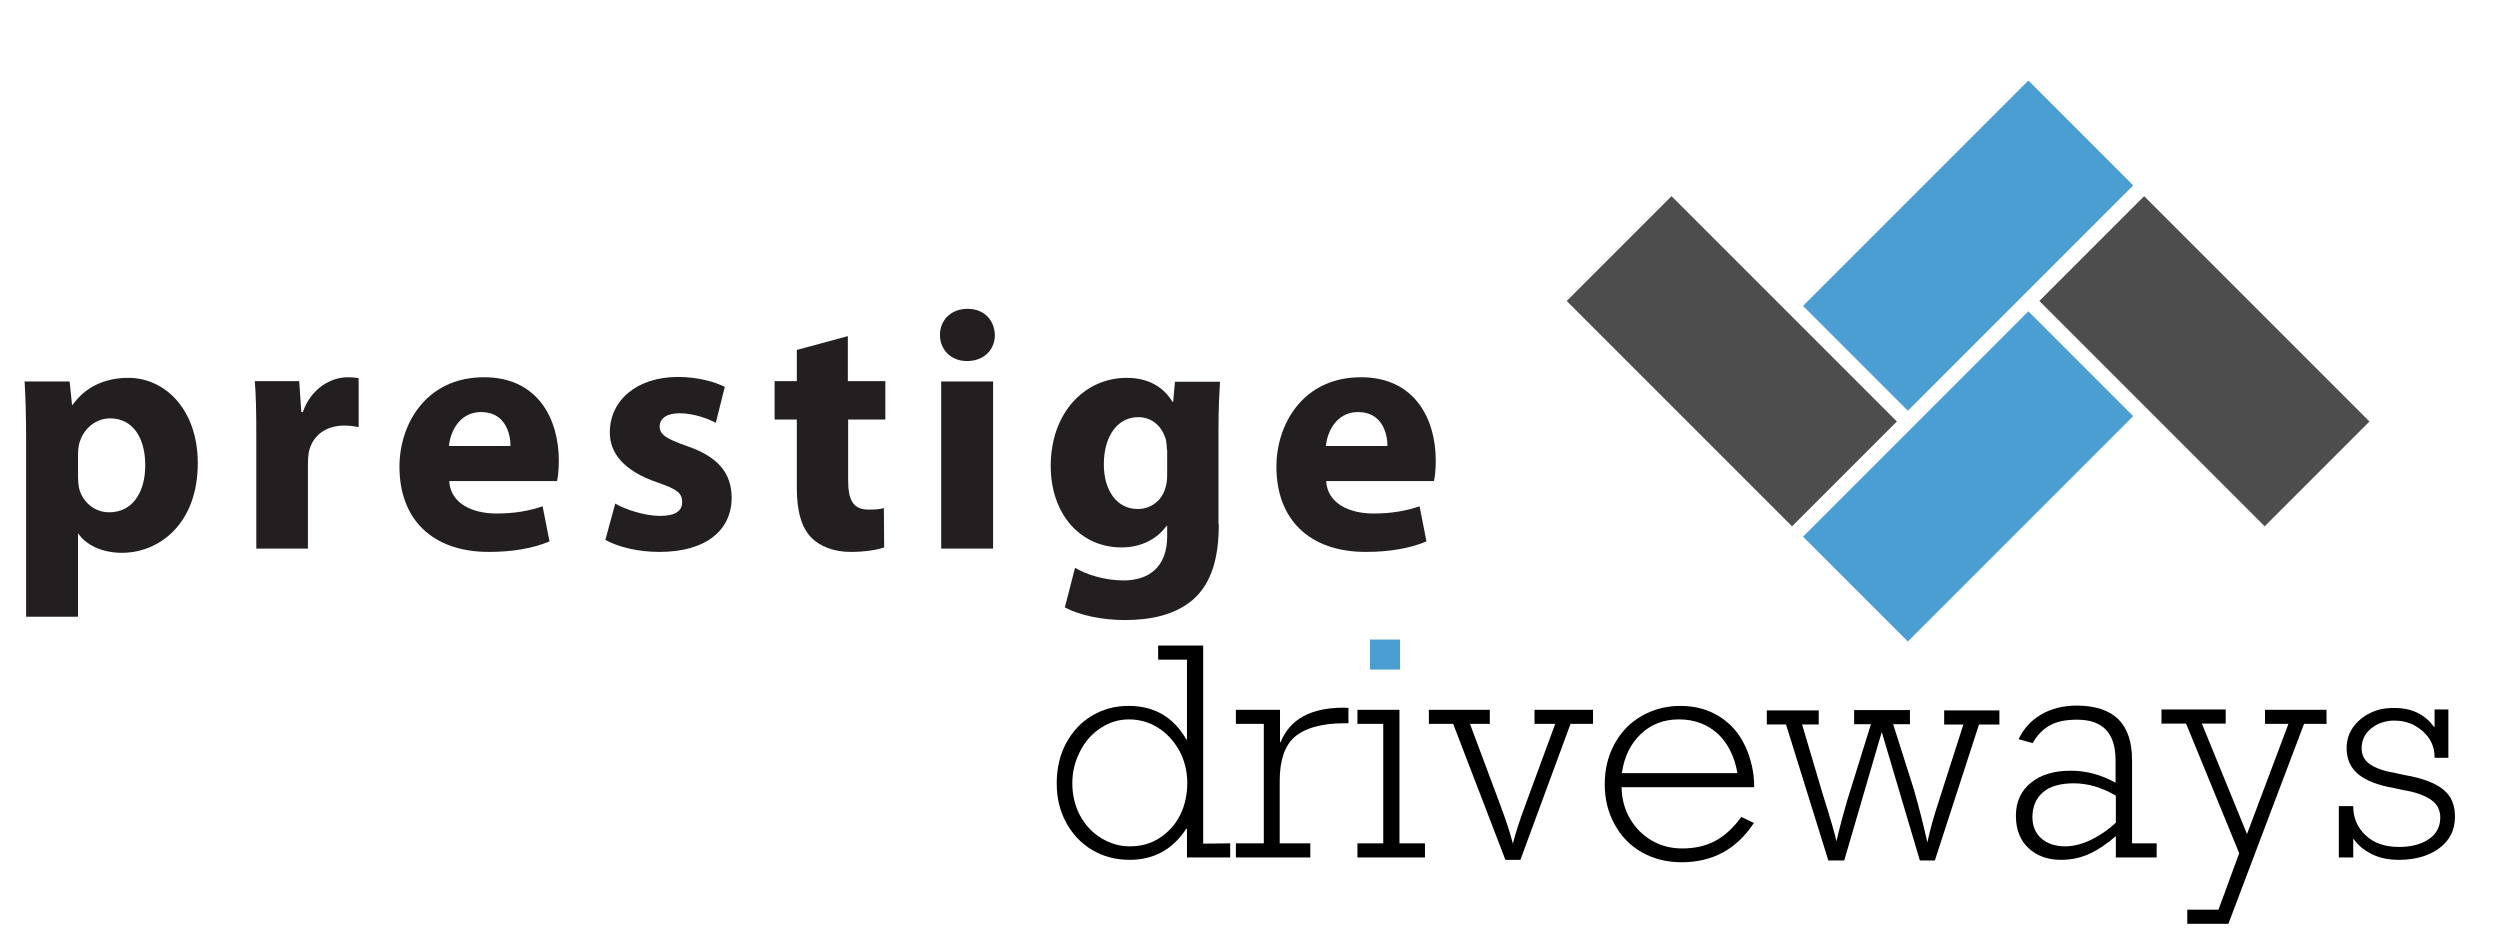 <?xml version="1.0" encoding="utf-8"?>
<!-- Generator: Adobe Illustrator 27.9.1, SVG Export Plug-In . SVG Version: 6.00 Build 0)  -->
<svg version="1.1" id="Layer_1" xmlns="http://www.w3.org/2000/svg" xmlns:xlink="http://www.w3.org/1999/xlink" x="0px" y="0px"
	 viewBox="0 0 833 314" style="enable-background:new 0 0 833 314;" xml:space="preserve">
<style type="text/css">
	.st0{fill:#4B9ED1;}
	.st1{fill:#231F20;}
	.st2{fill:#4D4D4D;}
</style>
<g>
	<path d="M409.9,281v4.7h-14.4v-9.6h-0.2c-4.5,6.9-10.8,10.4-18.9,10.4c-4.6,0-8.8-1.1-12.5-3.3c-3.7-2.2-6.6-5.3-8.7-9.2
		c-2.1-3.9-3.1-8.2-3.1-13c0-4.9,1-9.4,3.1-13.3c2.1-3.9,4.9-7,8.6-9.2s7.7-3.3,12.2-3.3c8.6,0,15,3.7,19.3,11.2h0.2v-26.6h-9.6
		v-4.7h15v66L409.9,281L409.9,281z M376.4,282c3.8,0,7.1-0.9,10-2.8s5.2-4.4,6.8-7.6c1.6-3.2,2.4-6.8,2.4-10.7
		c0-3.9-0.9-7.5-2.6-10.7c-1.8-3.2-4.1-5.8-7.1-7.7s-6.3-2.8-9.8-2.8c-3.4,0-6.5,1-9.4,2.9s-5.2,4.5-6.9,7.9s-2.5,6.8-2.5,10.5
		c0,4,0.9,7.6,2.6,10.8c1.8,3.2,4.1,5.7,7.1,7.5S373.1,282,376.4,282z"/>
	<path d="M449.3,241h-1.8c-3.4,0-6.6,0.4-9.5,1.2s-5.1,2-6.8,3.5c-3.2,2.9-4.8,7.8-4.8,14.5V281h10.2v4.7h-24.8V281h9.3v-39.8h-9.3
		v-4.7h14.7v10.8h0.2c3.1-7.7,10.1-11.5,21-11.5c0.4,0,1,0,1.6,0.1L449.3,241L449.3,241z"/>
	<path d="M474.8,281v4.7h-22.5V281h8.6v-39.8h-8.6v-4.7h14V281H474.8z M466.4,218c0,1.1-0.4,2.1-1.2,3s-1.8,1.3-3,1.3
		c-1.1,0-2.1-0.4-2.9-1.2s-1.2-1.9-1.2-3.1c0-1.2,0.4-2.1,1.2-2.9c0.8-0.8,1.8-1.2,2.9-1.2c1,0,2,0.4,2.9,1.1S466.4,216.8,466.4,218
		z"/>
	<path d="M489.8,241.2l9.9,26.5c1.2,3.1,2,5.6,2.7,7.6c0.6,1.9,1.2,3.9,1.7,5.8c0.8-3.3,2.2-7.6,4.2-13l9.9-26.9h-6.9v-4.7h19.5v4.7
		h-7.5l-16.7,45.3h-5l-17.4-45.3h-8.1v-4.7h20.3v4.7H489.8z"/>
	<path d="M584.5,262.3h-44.2c0.1,4.1,1.1,7.7,3,10.8c1.9,3.1,4.3,5.4,7.3,7.1s6.3,2.5,9.9,2.5c4.2,0,7.8-0.8,11-2.5s6.1-4.4,8.7-8
		l4.2,2c-5.7,8.7-13.7,13.1-24.1,13.1c-4.9,0-9.3-1.1-13.2-3.3c-3.9-2.2-6.9-5.3-9.1-9.3c-2.2-4-3.3-8.4-3.3-13.4s1.1-9.5,3.3-13.5
		s5.2-7.1,9.1-9.3c3.9-2.2,8.2-3.3,12.8-3.3c5,0,9.3,1.2,13.1,3.6s6.6,5.7,8.5,9.8S584.5,257.3,584.5,262.3z M559.4,239.7
		c-5,0-9.2,1.6-12.6,4.8s-5.6,7.5-6.4,13.1h38.5c-0.9-5.4-3.1-9.8-6.4-13C569,241.4,564.7,239.7,559.4,239.7z"/>
	<path d="M600.4,241.2l6.9,23.3c2.7,8.5,4.2,13.8,4.6,15.8c1.3-5.5,2.5-9.9,3.5-13.3l8-25.7h-5.6v-4.7h18.6v4.7h-5.6l6.8,21.4
		c1.7,5.8,3.2,11.8,4.6,18c0.9-4.2,2.1-8.6,3.7-13.4l8.3-25.9h-6.4v-4.7h18.4v4.7h-6.8l-14.7,45.3h-5L627,243.9l-12.5,42.8h-5.3
		l-14.1-45.3h-6.4v-4.7H606v4.7h-5.6V241.2z"/>
	<path d="M710.4,253.3V281h8.2v4.7H705v-7.1c-2.8,2.4-5.6,4.4-8.6,5.8s-6.2,2.1-9.7,2.1c-4.4,0-8-1.3-10.8-3.9s-4.2-6.2-4.2-10.8
		c0-4.7,1.7-8.3,5-11s7.8-4,13.3-4c5.1,0,10,1.3,14.9,4v-7.5c0-9-4.2-13.5-12.8-13.5c-3.8,0-6.8,0.6-9.1,1.9s-4.2,3.2-5.7,5.9
		l-4.7-1.3c1.6-3.4,4-6.1,7.3-8.1s7.4-3.1,12.2-3.1C704.4,235.2,710.4,241.2,710.4,253.3z M688.1,282c2.7,0,5.6-0.7,8.7-2.2
		c3-1.5,5.8-3.4,8.2-5.7v-9c-4.8-2.8-9.5-4.1-14-4.1s-8,1-10.3,3s-3.5,4.8-3.5,8.3c0,2.9,1,5.3,3,7.1
		C682.2,281.1,684.9,282,688.1,282z"/>
	<path d="M733.7,241.2l15,36.7l13.8-36.7h-7.8v-4.7h20.5v4.7h-7.5l-25.2,66.6h-13.7v-4.7h10.4l6.9-18.8l-17.7-43.2h-8.2v-4.7h21.4
		v4.7h-7.9V241.2z"/>
	<path d="M811,242.2h0.2v-5.8h4.6v16.1h-4.6v-0.2c0-2.3-0.6-4.4-1.8-6.2s-2.9-3.3-4.9-4.4c-2.1-1.1-4.3-1.6-6.7-1.6
		c-3,0-5.6,0.9-7.7,2.6s-3.2,3.9-3.2,6.6c0,2.4,1,4.2,3,5.5c2,1.3,4.8,2.2,8.3,2.8l3.3,0.7c5.7,1,9.9,2.6,12.5,4.7
		c2.7,2.1,4,5.1,4,9.1c0,4.4-1.7,7.9-5.2,10.5s-8,3.9-13.5,3.9c-3.4,0-6.4-0.6-9-1.9s-4.6-2.9-6-5h-0.2v6.1h-4.8v-17.1h4.8
		c0,4,1.4,7.2,4.2,9.8c2.8,2.6,6.5,3.8,11.1,3.8c4.1,0,7.4-0.9,9.9-2.6s3.8-4.1,3.8-7.2c0-2.6-1.1-4.6-3.2-6s-5.1-2.5-8.9-3.1
		l-3.2-0.7c-5.4-0.9-9.4-2.5-12-4.6c-2.6-2.2-3.9-5-3.9-8.7c0-2.6,0.7-4.9,2.1-6.9s3.3-3.6,5.7-4.8s4.9-1.7,7.7-1.7
		C803.4,235.8,807.9,237.9,811,242.2z"/>
</g>
<rect x="456.5" y="213.1" class="st0" width="10" height="10"/>
<g>
	<path class="st1" d="M8.7,145.8c0-7.3-0.2-13.5-0.5-18.7h15l0.8,7.8h0.2c4.1-5.8,10.5-9,18.6-9c12.2,0,23.1,10.6,23.1,28.4
		c0,20.3-12.9,29.9-25.3,29.9c-6.7,0-12-2.7-14.5-6.4H26v27.7H8.7V145.8z M26,158.9c0,1.4,0.1,2.5,0.3,3.6c1.1,4.7,5.1,8.2,10.1,8.2
		c7.5,0,12-6.3,12-15.7c0-8.9-4-15.6-11.7-15.6c-4.9,0-9.2,3.6-10.4,8.8c-0.2,0.9-0.3,2.1-0.3,3.1C26,151.3,26,158.9,26,158.9z"/>
	<path class="st1" d="M85.4,145.4c0-8.2-0.1-13.6-0.5-18.4h14.8l0.7,10.3h0.5c2.9-8.2,9.6-11.6,15-11.6c1.6,0,2.4,0.1,3.6,0.3v16.3
		c-1.4-0.2-2.7-0.5-4.7-0.5c-6.4,0-10.7,3.4-11.9,8.8c-0.2,1.1-0.3,2.5-0.3,3.9v28.3H85.4V145.4z"/>
	<path class="st1" d="M149.7,160.5c0.5,7.2,7.6,10.6,15.7,10.6c5.9,0,10.7-0.8,15.4-2.4l2.3,11.7c-5.7,2.4-12.7,3.5-20.2,3.5
		c-18.9,0-29.8-10.9-29.8-28.4c0-14.1,8.8-29.8,28.2-29.8c18,0,24.9,14,24.9,27.8c0,3-0.3,5.6-0.6,6.8h-35.9V160.5z M170.1,148.6
		c0-4.2-1.8-11.3-9.8-11.3c-7.3,0-10.3,6.7-10.7,11.3H170.1z"/>
	<path class="st1" d="M205,167.8c3.2,1.9,9.8,4.1,14.9,4.1c5.2,0,7.4-1.7,7.4-4.6c0-3-1.7-4.3-8.1-6.5c-11.6-3.9-16.1-10.1-16-16.8
		c0-10.5,8.9-18.4,22.7-18.4c6.5,0,12.2,1.6,15.6,3.3l-3,12c-2.5-1.4-7.4-3.2-12.1-3.2c-4.2,0-6.6,1.7-6.6,4.4s2.2,4.1,9,6.5
		c10.6,3.6,14.9,9.1,15,17.2c0,10.5-8.1,18.1-24.1,18.1c-7.3,0-13.8-1.7-18-4L205,167.8z"/>
	<path class="st1" d="M282.5,112v15H295v12.8h-12.4V160c0,6.7,1.7,9.8,6.8,9.8c2.4,0,3.5-0.1,5.1-0.5l0.1,13.1
		c-2.2,0.8-6.4,1.5-11.2,1.5c-5.6,0-10.3-1.9-13.1-4.8c-3.2-3.3-4.8-8.7-4.8-16.5v-22.8h-7.4V127h7.4v-10.4L282.5,112z"/>
	<path class="st1" d="M331.5,111.6c0,4.8-3.5,8.7-9.3,8.7c-5.5,0-9-3.9-9-8.7c0-4.9,3.6-8.7,9.2-8.7S331.3,106.7,331.5,111.6z
		 M313.6,182.8v-55.7h17.3v55.7H313.6z"/>
	<path class="st1" d="M406.1,174.7c0,10.7-2.2,19.5-8.6,25.1c-6,5.2-14.4,6.8-22.6,6.8c-7.4,0-15-1.5-20.1-4.2l3.4-13.2
		c3.5,2.1,9.6,4.2,16.2,4.2c8.2,0,14.5-4.3,14.5-14.7v-3.5h-0.2c-3.3,4.6-8.7,7.2-15,7.2c-13.8,0-23.6-11.2-23.6-27.1
		c0-18,11.5-29.4,25.3-29.4c7.6,0,12.4,3.3,15.3,8h0.2l0.6-6.7h15c-0.2,3.6-0.5,8.3-0.5,16.6v30.9H406.1z M388.8,149.8
		c0-1-0.1-2.2-0.3-3.2c-1.3-4.6-4.6-7.6-9.3-7.6c-6.4,0-11.4,5.7-11.4,15.8c0,8.3,4.1,14.8,11.3,14.8c4.6,0,8.1-3,9.2-7
		c0.5-1.4,0.6-3.2,0.6-4.7v-8.1H388.8z"/>
	<path class="st1" d="M441.9,160.5c0.5,7.2,7.6,10.6,15.7,10.6c5.9,0,10.7-0.8,15.4-2.4l2.3,11.7c-5.7,2.4-12.7,3.5-20.2,3.5
		c-18.9,0-29.8-10.9-29.8-28.4c0-14.1,8.8-29.8,28.2-29.8c18,0,24.9,14,24.9,27.8c0,3-0.3,5.6-0.6,6.8h-35.9V160.5z M462.3,148.6
		c0-4.2-1.8-11.3-9.8-11.3c-7.3,0-10.3,6.7-10.7,11.3H462.3z"/>
</g>
<rect x="602.8" y="57.1" transform="matrix(0.707 -0.707 0.707 0.707 134.221 487.736)" class="st0" width="106.2" height="49.4"/>
<rect x="602.8" y="134" transform="matrix(0.707 -0.707 0.707 0.707 79.843 510.261)" class="st0" width="106.2" height="49.4"/>
<rect x="709.9" y="67.2" transform="matrix(0.707 -0.707 0.707 0.707 130.093 554.674)" class="st2" width="49.4" height="106.2"/>
<rect x="552.4" y="67.2" transform="matrix(0.707 -0.707 0.707 0.707 83.97 443.326)" class="st2" width="49.4" height="106.2"/>
</svg>
